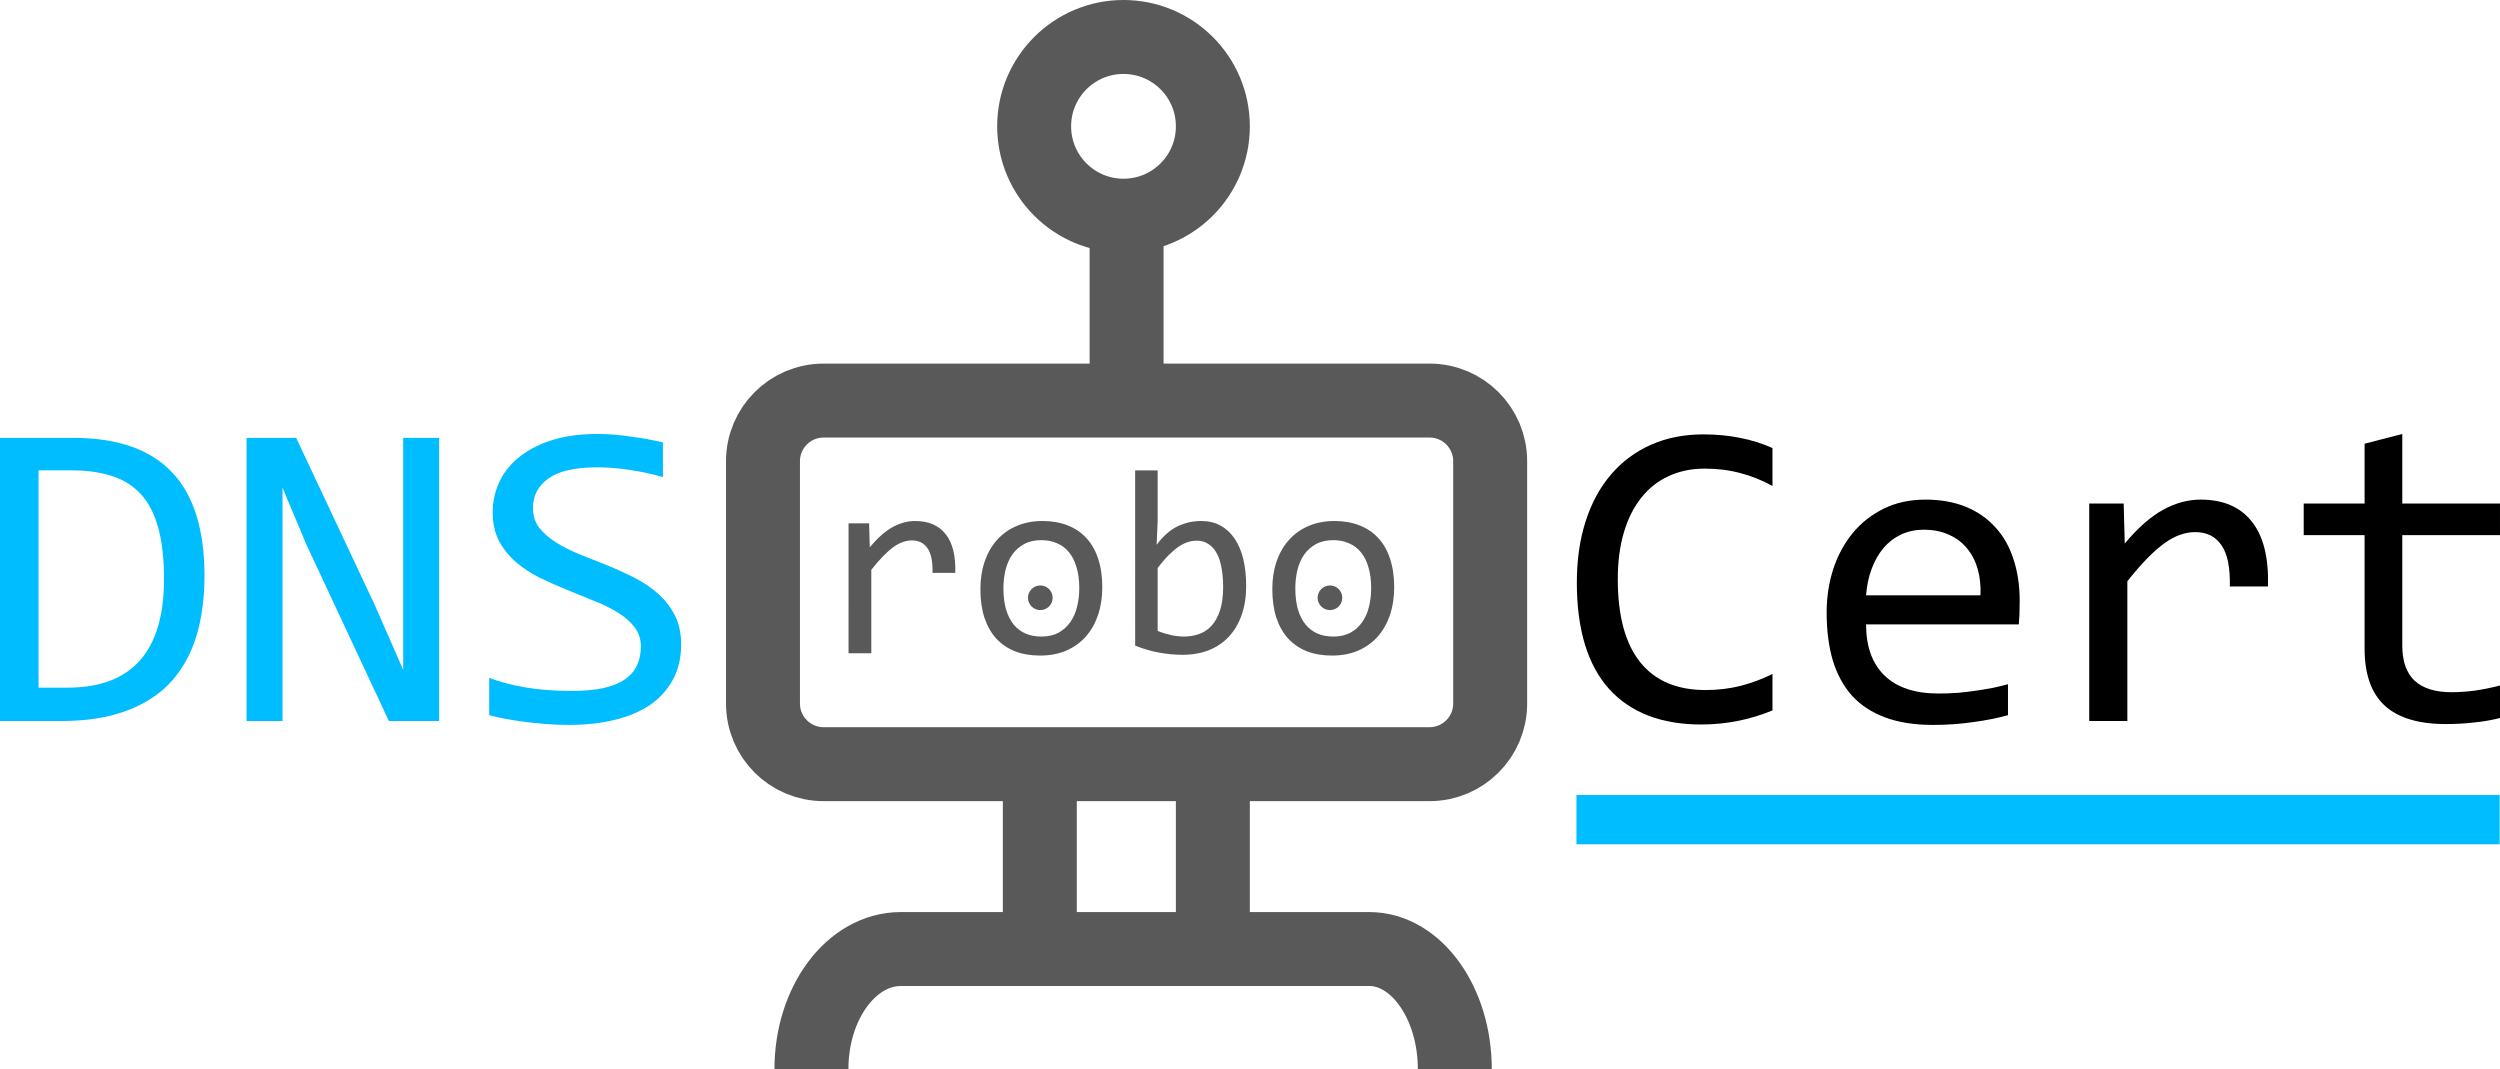 <?xml version="1.0" encoding="UTF-8" standalone="no"?>
<svg
   xmlns:dc="http://purl.org/dc/elements/1.1/"
   xmlns:cc="http://creativecommons.org/ns#"
   xmlns:rdf="http://www.w3.org/1999/02/22-rdf-syntax-ns#"
   xmlns:svg="http://www.w3.org/2000/svg"
   xmlns="http://www.w3.org/2000/svg"
   style="overflow:hidden"
   id="svg37"
   version="1.1"
   overflow="hidden"
   height="173.5"
   width="405.671">
  <defs
     id="defs5">
    <clipPath
       id="clip0">
      <path
         style="clip-rule:evenodd;fill-rule:evenodd"
         id="path2"
         d="M 416,211 H 918 V 392 H 416 Z" />
    </clipPath>
  </defs>
  <path
     d="m 123.809,74.834 c 0,-5.431 4.403,-9.834 9.834,-9.834 h 98.332 c 5.431,0 9.834,4.403 9.834,9.834 v 39.332 c 0,5.431 -4.403,9.834 -9.834,9.834 h -98.332 c -5.431,0 -9.834,-4.403 -9.834,-9.834 z"
     stroke-miterlimit="8"
     id="path7"
     style="fill:none;fill-rule:evenodd;stroke:#595959;stroke-width:12;stroke-miterlimit:8" />
  <path
     d="m 168.729,124 v 32.635"
     stroke-miterlimit="8"
     id="path9"
     style="fill:none;fill-rule:evenodd;stroke:#595959;stroke-width:12;stroke-miterlimit:8" />
  <path
     d="m 196.809,124 v 32.635"
     stroke-miterlimit="8"
     id="path11"
     style="fill:none;fill-rule:evenodd;stroke:#595959;stroke-width:12;stroke-miterlimit:8" />
  <path
     d="m 131.669,173.5 c 0,-10.77 6.492,-19.5 14.5,-19.5 h 76.035 c 7.598,0 13.866,8.73 13.866,19.5"
     stroke-miterlimit="8"
     id="path13"
     style="fill:none;fill-rule:evenodd;stroke:#595959;stroke-width:12;stroke-miterlimit:8" />
  <path
     d="M 182.809,34 V 64.827"
     stroke-miterlimit="8"
     id="path19"
     style="fill:none;fill-rule:evenodd;stroke:#595959;stroke-width:12;stroke-miterlimit:8" />
  <path
     d="m 167.809,20.5 c 0,-8.008 6.492,-14.5 14.5,-14.5 8.008,0 14.5,6.492 14.5,14.5 0,8.008 -6.492,14.5 -14.5,14.5 -8.008,0 -14.5,-6.492 -14.5,-14.5 z"
     stroke-miterlimit="8"
     id="path21"
     style="fill:none;fill-rule:evenodd;stroke:#595959;stroke-width:12;stroke-miterlimit:8" />
  <g
     id="text25"
     style="font-weight:400;font-size:72px;font-family:Consolas, Consolas_MSFontService, sans-serif;fill:#00bdff"
     aria-label="DNSCert">
    <path
       id="path50"
       style="font-weight:400;font-size:72px;font-family:Consolas, Consolas_MSFontService, sans-serif;fill:#00bdff"
       d="m 33.188,93.516 q 0,3.305 -0.527,6.328 -0.492,3.023 -1.617,5.625 -1.125,2.602 -2.918,4.746 -1.793,2.109 -4.395,3.621 -2.602,1.512 -6.047,2.355 Q 14.238,117 9.844,117 H 1.1920929e-6 V 71.051 H 11.848 q 10.758,0 16.031,5.555 5.309,5.52 5.309,16.91 z m -6.574,0.457 q 0,-4.887 -0.914,-8.262 -0.914,-3.375 -2.777,-5.449 -1.863,-2.074 -4.676,-2.988 -2.812,-0.949 -6.609,-0.949 H 6.258 v 35.262 h 4.676 q 15.68,0 15.68,-17.613 z" />
    <path
       id="path52"
       style="font-weight:400;font-size:72px;font-family:Consolas, Consolas_MSFontService, sans-serif;fill:#00bdff"
       d="M 71.262,117 H 63.105 L 49.711,88.348 45.844,79.137 V 102.305 117 H 40.008 V 71.051 h 8.051 l 12.762,27.141 4.605,10.512 V 84.094 71.051 h 5.836 z" />
    <path
       id="path54"
       style="font-weight:400;font-size:72px;font-family:Consolas, Consolas_MSFontService, sans-serif;fill:#00bdff"
       d="m 110.531,104.555 q 0,3.27 -1.336,5.73 -1.336,2.461 -3.727,4.113 -2.391,1.617 -5.766,2.426 -3.34,0.809 -7.383,0.809 -1.828,0 -3.656,-0.141 -1.793,-0.141 -3.48,-0.352 -1.652,-0.211 -3.129,-0.492 -1.477,-0.281 -2.672,-0.598 v -6.047 q 2.637,0.984 5.906,1.547 3.305,0.562 7.488,0.562 3.023,0 5.133,-0.457 2.145,-0.492 3.48,-1.406 1.371,-0.949 1.969,-2.285 0.633,-1.336 0.633,-3.059 0,-1.863 -1.055,-3.164 -1.02,-1.336 -2.707,-2.355 -1.688,-1.055 -3.867,-1.898 -2.145,-0.879 -4.395,-1.793 -2.25,-0.914 -4.43,-1.969 -2.145,-1.09 -3.832,-2.531 -1.688,-1.477 -2.742,-3.445 -1.02,-1.969 -1.02,-4.676 0,-2.355 0.984,-4.641 0.984,-2.285 3.059,-4.043 2.074,-1.793 5.309,-2.883 3.27,-1.09 7.77,-1.09 1.16,0 2.496,0.105 1.371,0.105 2.742,0.316 1.406,0.176 2.742,0.422 1.371,0.246 2.531,0.527 v 5.625 q -2.707,-0.773 -5.414,-1.16 -2.707,-0.422 -5.238,-0.422 -5.379,0 -7.91,1.793 -2.531,1.793 -2.531,4.816 0,1.863 1.02,3.199 1.055,1.336 2.742,2.391 1.688,1.055 3.832,1.934 2.18,0.844 4.43,1.758 2.25,0.914 4.395,2.004 2.18,1.09 3.867,2.602 1.688,1.477 2.707,3.48 1.055,2.004 1.055,4.746 z" />
    <path
       id="path56"
       style="fill:#000000"
       d="m 287.616,115.277 q -5.52,2.285 -11.566,2.285 -9.738,0 -14.977,-5.801 -5.203,-5.836 -5.203,-17.227 0,-5.52 1.441,-9.984 1.441,-4.465 4.113,-7.559 2.672,-3.129 6.469,-4.816 3.797,-1.688 8.508,-1.688 3.199,0 5.941,0.562 2.742,0.527 5.273,1.652 v 6.152 q -2.496,-1.371 -5.168,-2.074 -2.672,-0.738 -5.836,-0.738 -3.234,0 -5.871,1.23 -2.602,1.195 -4.43,3.516 -1.828,2.285 -2.812,5.625 -0.984,3.305 -0.984,7.559 0,8.93 3.621,13.465 3.621,4.535 10.617,4.535 2.953,0 5.66,-0.668 2.707,-0.703 5.203,-1.934 z" />
    <path
       id="path58"
       style="fill:#000000"
       d="m 327.73,97.488 q 0,1.301 -0.035,2.18 -0.035,0.879 -0.105,1.652 h -24.785 q 0,5.414 3.023,8.332 3.023,2.883 8.719,2.883 1.547,0 3.094,-0.105 1.547,-0.141 2.988,-0.352 1.441,-0.211 2.742,-0.457 1.336,-0.281 2.461,-0.598 v 5.027 q -2.496,0.703 -5.66,1.125 -3.129,0.457 -6.504,0.457 -4.535,0 -7.805,-1.23 -3.27,-1.23 -5.379,-3.551 -2.074,-2.355 -3.094,-5.73 -0.984,-3.41 -0.984,-7.699 0,-3.727 1.055,-7.031 1.09,-3.34 3.129,-5.836 2.074,-2.531 5.062,-4.008 2.988,-1.477 6.785,-1.477 3.691,0 6.539,1.16 2.848,1.16 4.781,3.305 1.969,2.109 2.953,5.168 1.02,3.023 1.02,6.785 z m -6.363,-0.879 q 0.105,-2.355 -0.457,-4.289 -0.562,-1.969 -1.758,-3.375 -1.16,-1.406 -2.918,-2.18 -1.758,-0.809 -4.078,-0.809 -2.004,0 -3.656,0.773 -1.652,0.773 -2.848,2.18 -1.195,1.406 -1.934,3.375 -0.738,1.969 -0.914,4.324 z" />
    <path
       id="path60"
       style="fill:#000000"
       d="m 339.015,81.703 h 5.59 l 0.176,6.504 q 3.129,-3.762 6.152,-5.449 3.059,-1.688 6.152,-1.688 5.484,0 8.297,3.551 2.848,3.551 2.637,10.547 h -6.188 q 0.105,-4.641 -1.371,-6.715 -1.441,-2.109 -4.254,-2.109 -1.23,0 -2.496,0.457 -1.23,0.422 -2.566,1.406 -1.301,0.949 -2.777,2.461 -1.477,1.512 -3.164,3.656 V 117 h -6.188 z" />
    <path
       id="path62"
       style="fill:#000000"
       d="m 405.671,116.508 q -2.074,0.527 -4.289,0.738 -2.215,0.246 -4.5,0.246 -6.645,0 -9.914,-2.988 -3.27,-3.023 -3.27,-9.246 V 86.836 h -9.879 v -5.133 h 9.879 V 72 l 6.117,-1.582 v 11.285 h 15.855 v 5.133 h -15.855 v 17.93 q 0,3.797 2.004,5.695 2.039,1.863 5.977,1.863 1.688,0 3.691,-0.246 2.004,-0.281 4.184,-0.844 z" />
  </g>
  <path
     d="m 255.809,133 h 149.81"
     stroke-miterlimit="8"
     id="path27"
     style="fill:none;fill-rule:evenodd;stroke:#00bdff;stroke-width:8;stroke-miterlimit:8" />
  <g
     id="text29"
     style="font-weight:400;font-size:43px;font-family:Consolas, Consolas_MSFontService, sans-serif;fill:#595959"
     aria-label="robo">
    <path
       id="path65"
       style="font-weight:400;font-size:43px;font-family:Consolas, Consolas_MSFontService, sans-serif;fill:#595959"
       d="m 137.693,84.92 h 3.338 l 0.105,3.884 q 1.869,-2.247 3.674,-3.254 1.827,-1.008 3.674,-1.008 3.275,0 4.955,2.121 1.701,2.121 1.575,6.299 h -3.695 q 0.063,-2.771 -0.819,-4.01 -0.861,-1.26 -2.541,-1.26 -0.735,0 -1.491,0.273 -0.735,0.252 -1.533,0.84 -0.777,0.567 -1.659,1.47 -0.882,0.903 -1.89,2.184 V 106 h -3.695 z" />
    <path
       id="path67"
       style="font-weight:400;font-size:43px;font-family:Consolas, Consolas_MSFontService, sans-serif;fill:#595959"
       d="m 178.867,95.292 q 0,2.457 -0.693,4.514 -0.693,2.037 -1.995,3.506 -1.302,1.449 -3.17,2.268 -1.869,0.798 -4.241,0.798 -2.268,0 -4.073,-0.693 -1.785,-0.714 -3.044,-2.079 -1.239,-1.365 -1.911,-3.38 -0.651,-2.016 -0.651,-4.64 0,-2.457 0.693,-4.472 0.693,-2.037 1.995,-3.485 1.302,-1.47 3.17,-2.268 1.869,-0.819 4.241,-0.819 2.268,0 4.052,0.714 1.806,0.693 3.044,2.058 1.26,1.344 1.911,3.359 0.672,2.016 0.672,4.619 z m -3.737,0.168 q 0,-1.953 -0.441,-3.401 -0.42,-1.47 -1.218,-2.436 -0.798,-0.987 -1.953,-1.47 -1.134,-0.504 -2.541,-0.504 -1.638,0 -2.813,0.651 -1.155,0.63 -1.911,1.701 -0.735,1.071 -1.092,2.499 -0.336,1.407 -0.336,2.96 0,1.953 0.42,3.422 0.441,1.47 1.239,2.457 0.798,0.966 1.932,1.47 1.134,0.483 2.562,0.483 1.638,0 2.792,-0.63 1.176,-0.651 1.911,-1.722 0.756,-1.071 1.092,-2.478 0.357,-1.428 0.357,-3.002 z" />
    <path
       id="path69"
       style="font-weight:400;font-size:43px;font-family:Consolas, Consolas_MSFontService, sans-serif;fill:#595959"
       d="m 202.214,95.082 q 0,2.625 -0.735,4.703 -0.714,2.058 -2.058,3.506 -1.323,1.428 -3.233,2.205 -1.911,0.756 -4.304,0.756 -1.869,0 -3.821,-0.357 -1.953,-0.357 -3.863,-1.134 V 76.333 h 3.653 V 84.5 l -0.168,3.905 q 1.575,-2.121 3.359,-2.981 1.806,-0.882 3.863,-0.882 1.806,0 3.17,0.756 1.365,0.756 2.289,2.142 0.924,1.365 1.386,3.317 0.462,1.932 0.462,4.325 z M 198.477,95.25 q 0,-1.659 -0.252,-3.044 -0.231,-1.386 -0.756,-2.373 -0.525,-0.987 -1.344,-1.533 -0.819,-0.567 -1.953,-0.567 -0.693,0 -1.407,0.231 -0.714,0.21 -1.491,0.735 -0.756,0.504 -1.617,1.365 -0.84,0.84 -1.806,2.1 v 10.225 q 1.071,0.42 2.184,0.672 1.113,0.231 2.121,0.231 1.26,0 2.394,-0.399 1.155,-0.399 2.016,-1.323 0.882,-0.945 1.386,-2.478 0.525,-1.554 0.525,-3.842 z" />
    <path
       id="path71"
       style="font-weight:400;font-size:43px;font-family:Consolas, Consolas_MSFontService, sans-serif;fill:#595959"
       d="m 226.234,95.292 q 0,2.457 -0.693,4.514 -0.693,2.037 -1.995,3.506 -1.302,1.449 -3.17,2.268 -1.869,0.798 -4.241,0.798 -2.268,0 -4.073,-0.693 -1.785,-0.714 -3.044,-2.079 -1.239,-1.365 -1.911,-3.38 -0.651,-2.016 -0.651,-4.64 0,-2.457 0.693,-4.472 0.693,-2.037 1.995,-3.485 1.302,-1.47 3.17,-2.268 1.869,-0.819 4.241,-0.819 2.268,0 4.052,0.714 1.806,0.693 3.044,2.058 1.26,1.344 1.911,3.359 0.672,2.016 0.672,4.619 z m -3.737,0.168 q 0,-1.953 -0.441,-3.401 -0.42,-1.47 -1.218,-2.436 -0.798,-0.987 -1.953,-1.47 -1.134,-0.504 -2.541,-0.504 -1.638,0 -2.813,0.651 -1.155,0.63 -1.911,1.701 -0.735,1.071 -1.092,2.499 -0.336,1.407 -0.336,2.96 0,1.953 0.42,3.422 0.441,1.47 1.239,2.457 0.798,0.966 1.932,1.47 1.134,0.483 2.562,0.483 1.638,0 2.792,-0.63 1.176,-0.651 1.911,-1.722 0.756,-1.071 1.092,-2.478 0.357,-1.428 0.357,-3.002 z" />
  </g>
  <path
     d="m 166.809,97 c 0,-1.105 0.895,-2 2,-2 1.105,0 2,0.895 2,2 0,1.105 -0.895,2 -2,2 -1.105,0 -2,-0.895 -2,-2 z"
     id="path31"
     style="fill:#595959;fill-rule:evenodd" />
  <path
     d="m 213.809,97 c 0,-1.105 0.895,-2 2,-2 1.105,0 2,0.895 2,2 0,1.105 -0.895,2 -2,2 -1.105,0 -2,-0.895 -2,-2 z"
     id="path33"
     style="fill:#595959;fill-rule:evenodd" />
</svg>
